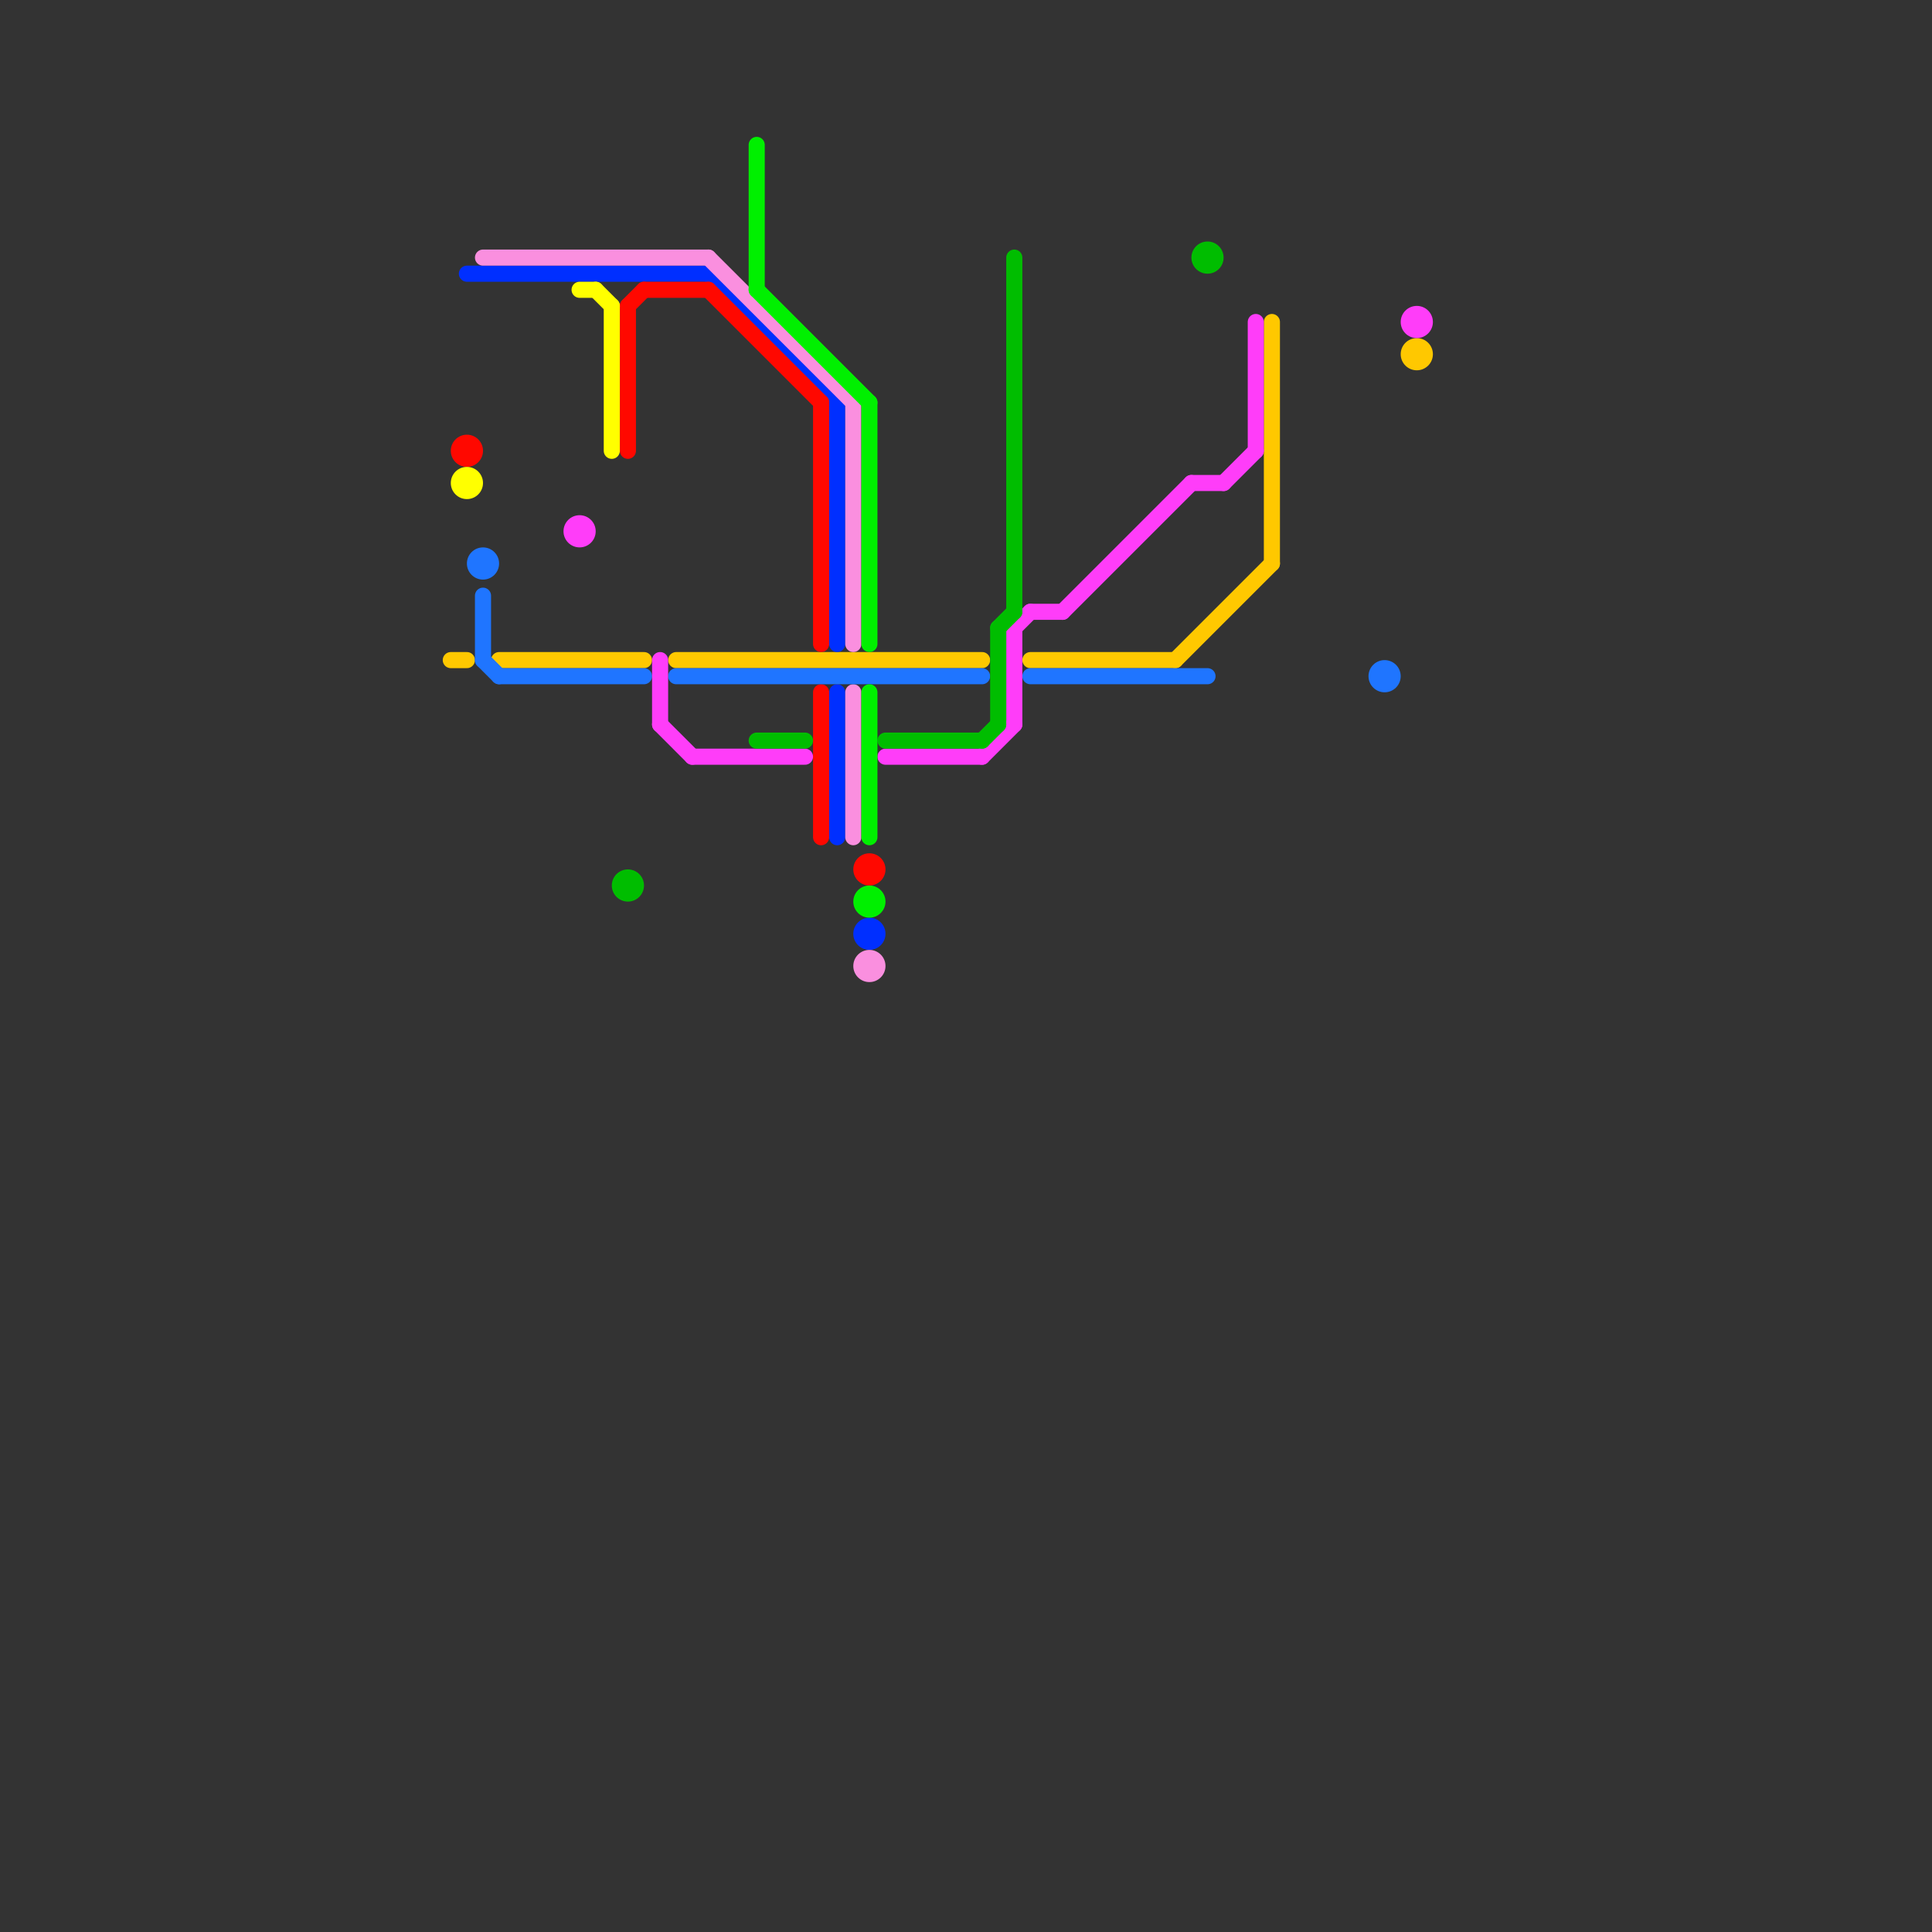 
<svg version="1.1" xmlns="http://www.w3.org/2000/svg" viewBox="0 0 120 120">
<rect x="0" y="0" width="120" height="120" fill="#333333" stroke="none"/>
<style>text { font: 1px Helvetica; font-weight: 600; white-space: pre; dominant-baseline: central; } line { stroke-width: 1; fill: none; stroke-linecap: round; stroke-linejoin: round; } .c0 { stroke: #ffc800 } .c1 { stroke: #002fff } .c2 { stroke: #ff0800 } .c3 { stroke: #ffff00 } .c4 { stroke: #fa8fdf } .c5 { stroke: #1f75ff } .c6 { stroke: #ff3df9 } .c7 { stroke: #00bd00 } .c8 { stroke: #00f000 }</style><defs><g id="wm-xf"><circle r="1.2" fill="#000"/><circle r="0.9" fill="#fff"/><circle r="0.6" fill="#000"/><circle r="0.3" fill="#fff"/></g><g id="wm"><circle r="0.6" fill="#000"/><circle r="0.3" fill="#fff"/></g></defs><line class="c0" x1="73" y1="41" x2="79" y2="35"/><line class="c0" x1="31" y1="41" x2="40" y2="41"/><line class="c0" x1="42" y1="41" x2="61" y2="41"/><line class="c0" x1="79" y1="20" x2="79" y2="35"/><line class="c0" x1="64" y1="41" x2="73" y2="41"/><line class="c0" x1="28" y1="41" x2="29" y2="41"/><circle cx="88" cy="22" r="1" fill="#ffc800" /><line class="c1" x1="52" y1="43" x2="52" y2="52"/><line class="c1" x1="52" y1="25" x2="52" y2="40"/><line class="c1" x1="29" y1="17" x2="44" y2="17"/><line class="c1" x1="44" y1="17" x2="52" y2="25"/><circle cx="54" cy="58" r="1" fill="#002fff" /><line class="c2" x1="51" y1="25" x2="51" y2="40"/><line class="c2" x1="40" y1="18" x2="44" y2="18"/><line class="c2" x1="44" y1="18" x2="51" y2="25"/><line class="c2" x1="39" y1="19" x2="40" y2="18"/><line class="c2" x1="51" y1="43" x2="51" y2="52"/><line class="c2" x1="39" y1="19" x2="39" y2="28"/><circle cx="54" cy="54" r="1" fill="#ff0800" /><circle cx="29" cy="28" r="1" fill="#ff0800" /><line class="c3" x1="36" y1="18" x2="37" y2="18"/><line class="c3" x1="37" y1="18" x2="38" y2="19"/><line class="c3" x1="38" y1="19" x2="38" y2="28"/><circle cx="29" cy="30" r="1" fill="#ffff00" /><line class="c4" x1="30" y1="16" x2="44" y2="16"/><line class="c4" x1="44" y1="16" x2="53" y2="25"/><line class="c4" x1="53" y1="25" x2="53" y2="40"/><line class="c4" x1="53" y1="43" x2="53" y2="52"/><circle cx="54" cy="60" r="1" fill="#fa8fdf" /><line class="c5" x1="64" y1="42" x2="75" y2="42"/><line class="c5" x1="30" y1="41" x2="31" y2="42"/><line class="c5" x1="31" y1="42" x2="40" y2="42"/><line class="c5" x1="42" y1="42" x2="61" y2="42"/><line class="c5" x1="30" y1="37" x2="30" y2="41"/><circle cx="30" cy="35" r="1" fill="#1f75ff" /><circle cx="86" cy="42" r="1" fill="#1f75ff" /><line class="c6" x1="63" y1="39" x2="63" y2="45"/><line class="c6" x1="74" y1="30" x2="76" y2="30"/><line class="c6" x1="76" y1="30" x2="78" y2="28"/><line class="c6" x1="41" y1="45" x2="43" y2="47"/><line class="c6" x1="63" y1="39" x2="64" y2="38"/><line class="c6" x1="55" y1="47" x2="61" y2="47"/><line class="c6" x1="64" y1="38" x2="66" y2="38"/><line class="c6" x1="43" y1="47" x2="50" y2="47"/><line class="c6" x1="61" y1="47" x2="63" y2="45"/><line class="c6" x1="41" y1="41" x2="41" y2="45"/><line class="c6" x1="66" y1="38" x2="74" y2="30"/><line class="c6" x1="78" y1="20" x2="78" y2="28"/><circle cx="36" cy="33" r="1" fill="#ff3df9" /><circle cx="88" cy="20" r="1" fill="#ff3df9" /><line class="c7" x1="63" y1="16" x2="63" y2="38"/><line class="c7" x1="62" y1="39" x2="62" y2="45"/><line class="c7" x1="62" y1="39" x2="63" y2="38"/><line class="c7" x1="47" y1="46" x2="50" y2="46"/><line class="c7" x1="61" y1="46" x2="62" y2="45"/><line class="c7" x1="55" y1="46" x2="61" y2="46"/><circle cx="75" cy="16" r="1" fill="#00bd00" /><circle cx="39" cy="55" r="1" fill="#00bd00" /><line class="c8" x1="54" y1="25" x2="54" y2="40"/><line class="c8" x1="47" y1="9" x2="47" y2="18"/><line class="c8" x1="54" y1="43" x2="54" y2="52"/><line class="c8" x1="47" y1="18" x2="54" y2="25"/><circle cx="54" cy="56" r="1" fill="#00f000" />
</svg>
